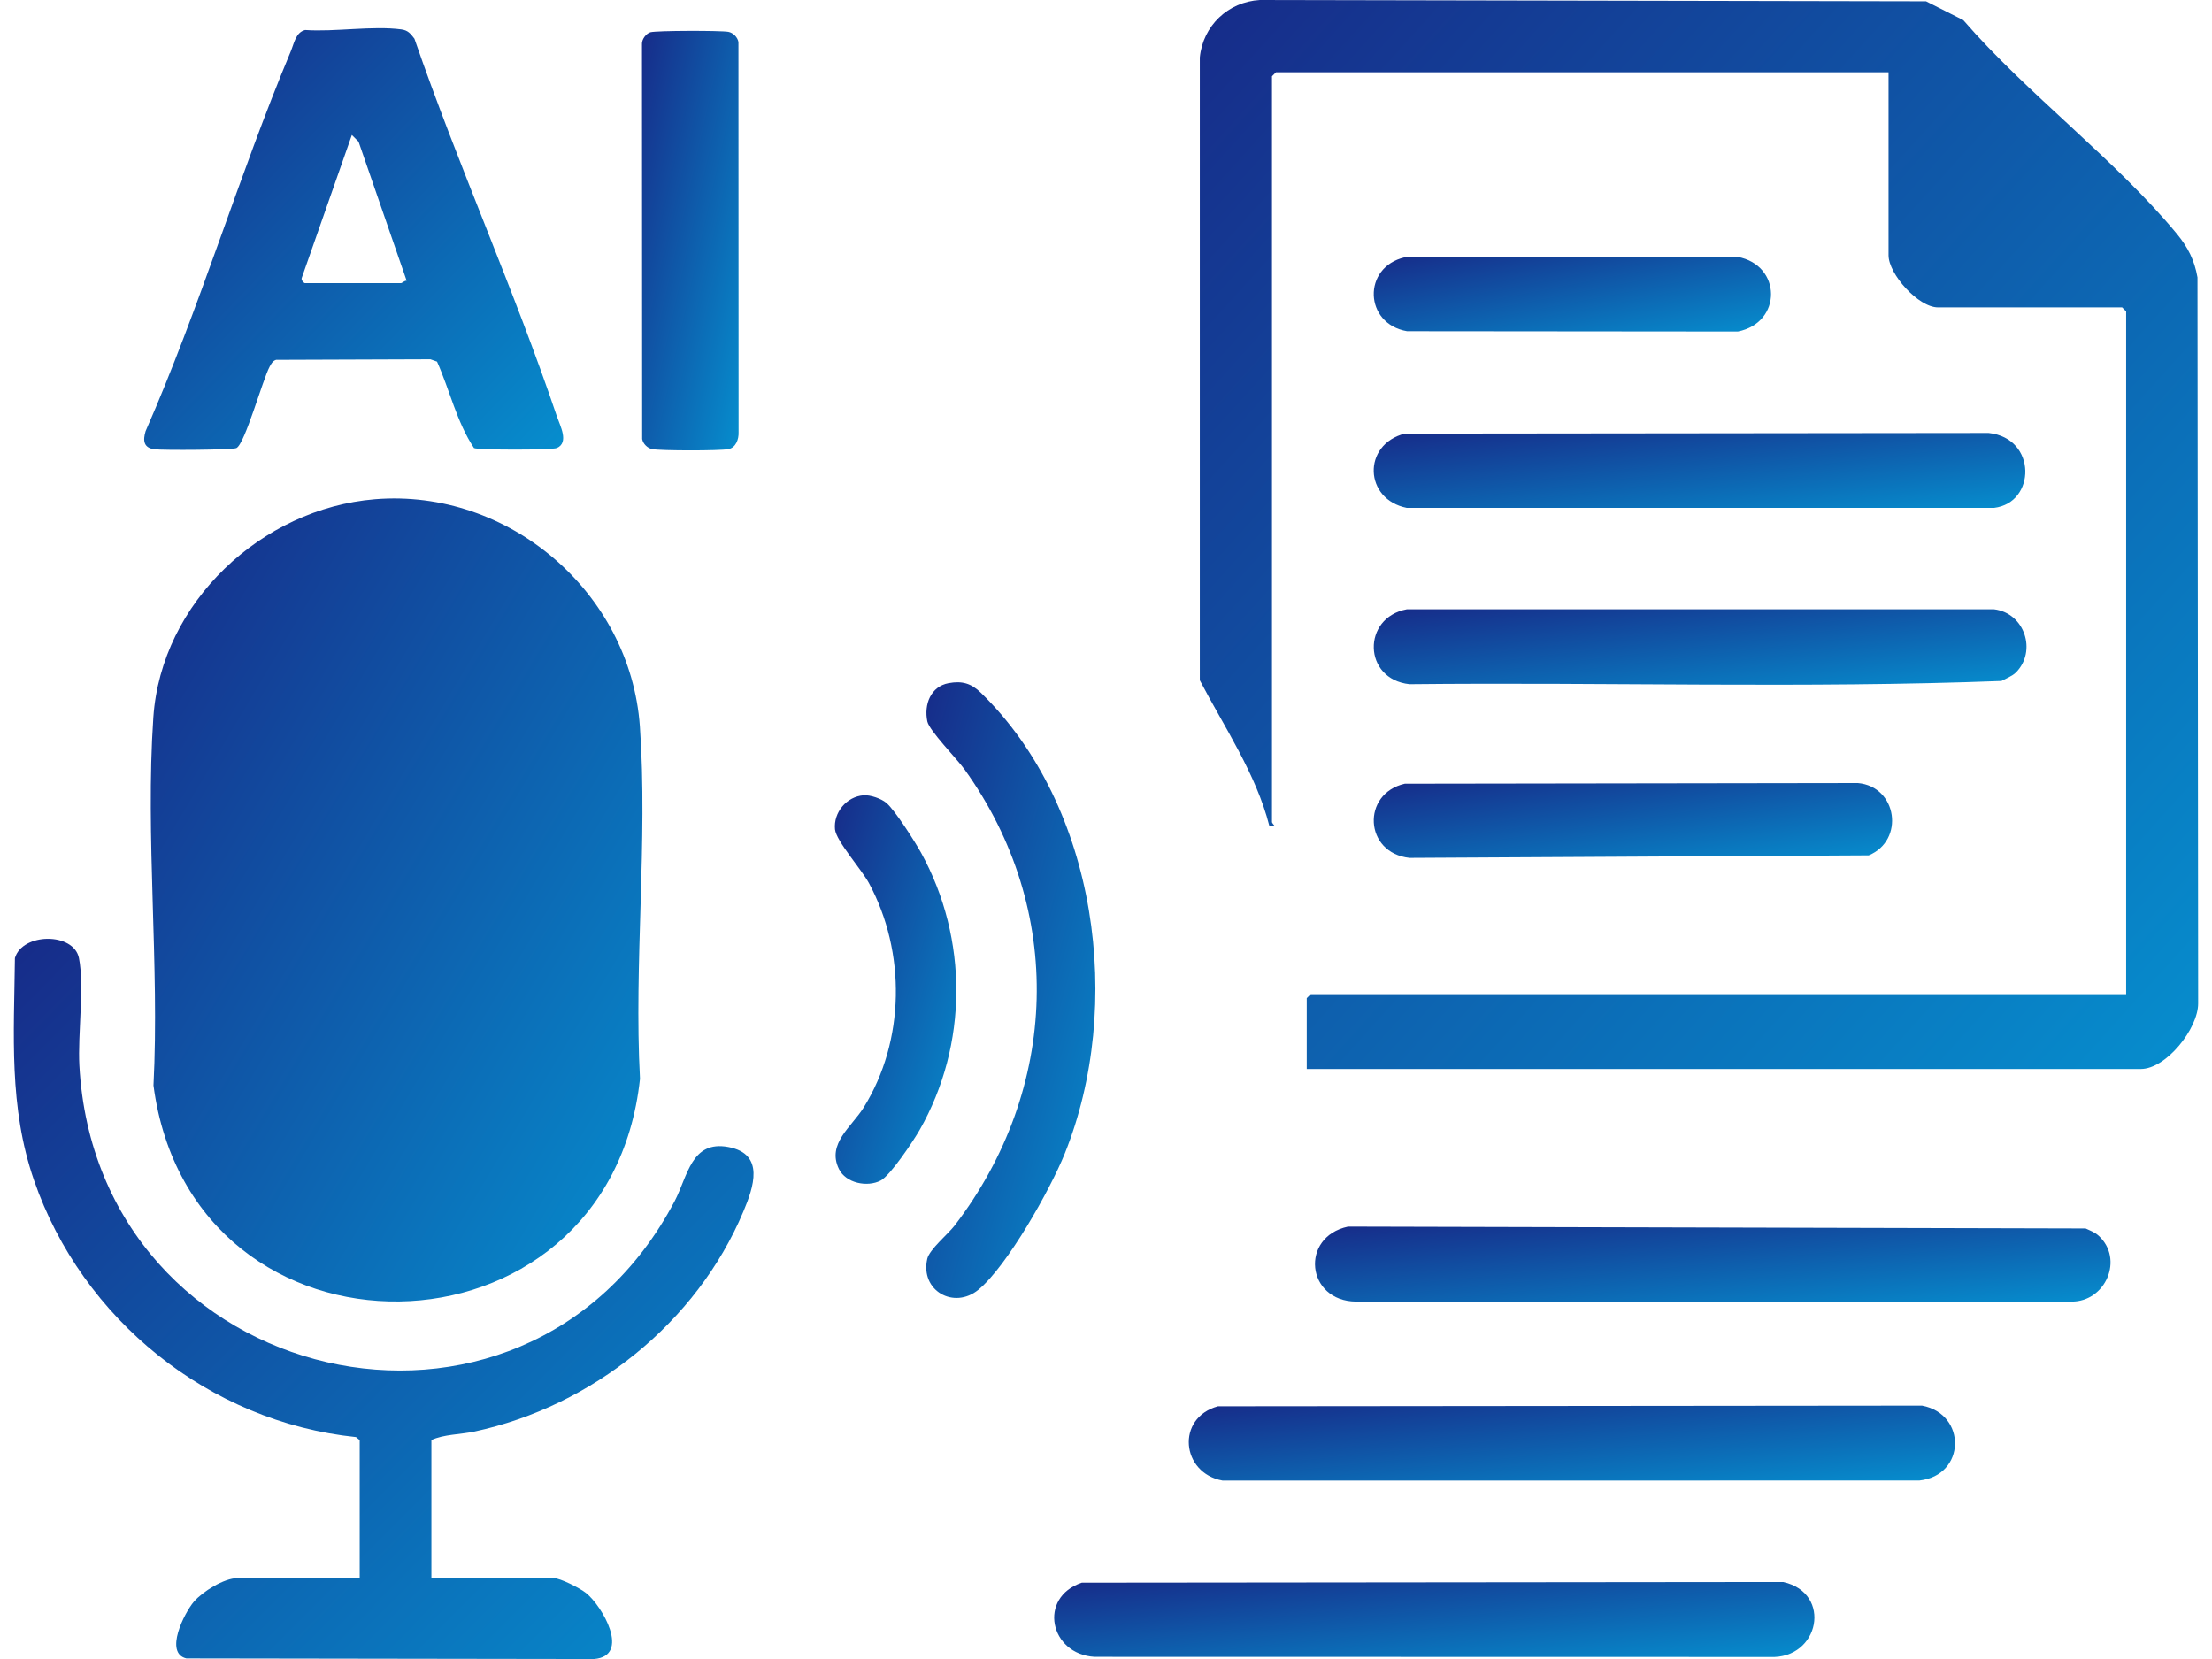 <svg width="80" height="60" viewBox="0 0 80 60" fill="none" xmlns="http://www.w3.org/2000/svg">
<g clip-path="url(#clip0_2021_244)">
<path d="M13.56 18.056C18.394 17.66 22.796 21.419 23.142 26.271C23.435 30.398 22.921 34.856 23.146 39.017C22.009 49.591 6.95 49.837 5.551 39.256C5.774 34.907 5.25 30.256 5.546 25.943C5.832 21.779 9.465 18.392 13.56 18.056Z" fill="url(#paint0_linear_2021_244)"/>
<path d="M47.26 38.661V36.1L47.405 35.955H76.895V11.263L76.75 11.117H70.089C69.382 11.117 68.302 9.914 68.302 9.233V2.613H46.148L46.003 2.758V29.722C46.003 29.819 46.253 29.924 45.907 29.867C45.427 27.984 44.29 26.319 43.393 24.604V2.077C43.506 0.93 44.416 0.066 45.565 0L69.658 0.047L71.006 0.728C73.306 3.387 76.522 5.784 78.73 8.458C79.127 8.939 79.366 9.409 79.475 10.032L79.499 36.294C79.498 37.203 78.342 38.662 77.424 38.662H47.258L47.26 38.661Z" fill="url(#paint1_linear_2021_244)"/>
<path d="M15.602 57.074H20.021C20.262 57.074 20.977 57.441 21.189 57.609C21.787 58.082 22.823 59.892 21.484 60.001L6.742 59.979C5.928 59.792 6.666 58.331 7.011 57.929C7.328 57.56 8.104 57.075 8.59 57.075H13.009V52.083L12.874 51.974C7.565 51.427 2.968 47.718 1.231 42.69C0.31 40.023 0.508 37.431 0.539 34.648C0.811 33.728 2.667 33.715 2.855 34.65C3.056 35.648 2.809 37.414 2.87 38.531C3.504 50.232 18.934 53.819 24.4 43.44C24.872 42.543 24.999 41.23 26.343 41.483C27.677 41.735 27.253 42.942 26.885 43.817C25.193 47.844 21.41 50.862 17.159 51.774C16.654 51.882 16.039 51.873 15.602 52.082V57.074Z" fill="url(#paint2_linear_2021_244)"/>
<path d="M11.039 1.085C12.111 1.159 13.476 0.925 14.512 1.063C14.751 1.094 14.847 1.212 14.988 1.398C16.574 5.994 18.589 10.464 20.144 15.067C20.255 15.395 20.589 16.004 20.141 16.203C19.967 16.28 17.298 16.28 17.143 16.205C16.517 15.265 16.266 14.107 15.806 13.079L15.567 12.994L9.984 13.014C9.862 13.051 9.804 13.164 9.749 13.266C9.497 13.737 8.857 16.056 8.55 16.205C8.407 16.274 5.886 16.288 5.586 16.249C5.194 16.198 5.162 15.938 5.265 15.595C7.229 11.126 8.636 6.345 10.516 1.857C10.638 1.564 10.697 1.163 11.04 1.084L11.039 1.085ZM11.022 10.24H14.508C14.536 10.24 14.634 10.144 14.707 10.153L12.968 5.125L12.725 4.882L10.912 10.054C10.883 10.12 10.98 10.228 11.022 10.241V10.24Z" fill="url(#paint3_linear_2021_244)"/>
<path d="M75.895 44.687C76.827 45.534 76.15 47.082 74.919 47.074H49.041C47.24 47.055 47.005 44.737 48.752 44.362L75.428 44.429C75.587 44.501 75.765 44.569 75.894 44.687H75.895Z" fill="url(#paint4_linear_2021_244)"/>
<path d="M23.524 1.166C23.741 1.103 26.073 1.101 26.342 1.151C26.514 1.183 26.674 1.342 26.707 1.516L26.712 15.641C26.721 15.883 26.615 16.192 26.342 16.244C26.023 16.305 23.911 16.303 23.589 16.244C23.418 16.211 23.257 16.052 23.225 15.879L23.218 1.59C23.21 1.422 23.367 1.211 23.523 1.165L23.524 1.166Z" fill="url(#paint5_linear_2021_244)"/>
<path d="M34.309 24.707C34.791 24.618 35.121 24.712 35.469 25.049C39.7 29.16 40.661 36.383 38.504 41.732C37.988 43.012 36.428 45.789 35.385 46.645C34.501 47.371 33.27 46.678 33.536 45.524C33.613 45.19 34.298 44.62 34.525 44.324C38.305 39.393 38.536 32.907 34.883 27.826C34.601 27.435 33.606 26.423 33.537 26.089C33.41 25.48 33.659 24.827 34.307 24.707L34.309 24.707Z" fill="url(#paint6_linear_2021_244)"/>
<path d="M44.048 50.861L69.512 50.837C71.138 51.139 71.1 53.364 69.414 53.545L44.217 53.547C42.716 53.277 42.523 51.279 44.048 50.861Z" fill="url(#paint7_linear_2021_244)"/>
<path d="M39.125 57.24L64.493 57.215C66.284 57.617 65.807 60.01 64.011 59.927L39.586 59.922C37.963 59.828 37.531 57.776 39.125 57.24Z" fill="url(#paint8_linear_2021_244)"/>
<path d="M72.904 24.325C72.779 24.45 72.545 24.541 72.385 24.628C65.279 24.9 58.106 24.668 50.976 24.745C49.289 24.564 49.253 22.338 50.878 22.036H72.119C73.226 22.169 73.678 23.552 72.905 24.325H72.904Z" fill="url(#paint9_linear_2021_244)"/>
<path d="M50.806 15.682L71.924 15.659C73.677 15.847 73.636 18.185 72.119 18.368H50.877C49.332 18.059 49.262 16.078 50.805 15.682H50.806Z" fill="url(#paint10_linear_2021_244)"/>
<path d="M50.807 28.344L67.194 28.32C68.62 28.448 68.894 30.395 67.585 30.935L50.977 31.027C49.337 30.851 49.231 28.702 50.807 28.344H50.807Z" fill="url(#paint11_linear_2021_244)"/>
<path d="M31.233 28.763C31.476 28.745 31.868 28.88 32.054 29.036C32.368 29.299 33.098 30.453 33.319 30.854C35.022 33.958 35.014 37.788 33.261 40.865C33.035 41.26 32.202 42.514 31.848 42.697C31.366 42.945 30.592 42.792 30.341 42.278C29.894 41.364 30.803 40.751 31.236 40.055C32.736 37.642 32.773 34.43 31.426 31.938C31.159 31.444 30.241 30.415 30.199 29.994C30.139 29.38 30.622 28.807 31.232 28.763H31.233Z" fill="url(#paint12_linear_2021_244)"/>
<path d="M50.806 9.305L62.841 9.29C64.442 9.582 64.465 11.67 62.852 11.99L50.888 11.979C49.329 11.712 49.264 9.66 50.806 9.305Z" fill="url(#paint13_linear_2021_244)"/>
</g>
<defs>
<linearGradient id="paint0_linear_2021_244" x1="3.666" y1="20.267" x2="29.962" y2="35.891" gradientUnits="userSpaceOnUse">
<stop stop-color="#172A88"/>
<stop offset="1" stop-color="#068ECE"/>
</linearGradient>
<linearGradient id="paint1_linear_2021_244" x1="39.764" y1="2.981" x2="79.428" y2="38.929" gradientUnits="userSpaceOnUse">
<stop stop-color="#172A88"/>
<stop offset="1" stop-color="#068ECE"/>
</linearGradient>
<linearGradient id="paint2_linear_2021_244" x1="-2.189" y1="35.961" x2="24.664" y2="62.725" gradientUnits="userSpaceOnUse">
<stop stop-color="#172A88"/>
<stop offset="1" stop-color="#068ECE"/>
</linearGradient>
<linearGradient id="paint3_linear_2021_244" x1="3.692" y1="2.194" x2="19.405" y2="17.344" gradientUnits="userSpaceOnUse">
<stop stop-color="#172A88"/>
<stop offset="1" stop-color="#068ECE"/>
</linearGradient>
<linearGradient id="paint4_linear_2021_244" x1="44.667" y1="44.571" x2="45.205" y2="50.11" gradientUnits="userSpaceOnUse">
<stop stop-color="#172A88"/>
<stop offset="1" stop-color="#068ECE"/>
</linearGradient>
<linearGradient id="paint5_linear_2021_244" x1="22.866" y1="2.286" x2="29.527" y2="3.775" gradientUnits="userSpaceOnUse">
<stop stop-color="#172A88"/>
<stop offset="1" stop-color="#068ECE"/>
</linearGradient>
<linearGradient id="paint6_linear_2021_244" x1="32.884" y1="26.392" x2="44.312" y2="29.439" gradientUnits="userSpaceOnUse">
<stop stop-color="#172A88"/>
<stop offset="1" stop-color="#068ECE"/>
</linearGradient>
<linearGradient id="paint7_linear_2021_244" x1="40.209" y1="51.045" x2="40.767" y2="56.577" gradientUnits="userSpaceOnUse">
<stop stop-color="#172A88"/>
<stop offset="1" stop-color="#068ECE"/>
</linearGradient>
<linearGradient id="paint8_linear_2021_244" x1="35.363" y1="57.424" x2="35.926" y2="62.962" gradientUnits="userSpaceOnUse">
<stop stop-color="#172A88"/>
<stop offset="1" stop-color="#068ECE"/>
</linearGradient>
<linearGradient id="paint9_linear_2021_244" x1="47.312" y1="22.247" x2="47.973" y2="27.793" gradientUnits="userSpaceOnUse">
<stop stop-color="#172A88"/>
<stop offset="1" stop-color="#068ECE"/>
</linearGradient>
<linearGradient id="paint10_linear_2021_244" x1="47.314" y1="15.868" x2="47.967" y2="21.376" gradientUnits="userSpaceOnUse">
<stop stop-color="#172A88"/>
<stop offset="1" stop-color="#068ECE"/>
</linearGradient>
<linearGradient id="paint11_linear_2021_244" x1="47.8" y1="28.529" x2="48.612" y2="33.989" gradientUnits="userSpaceOnUse">
<stop stop-color="#172A88"/>
<stop offset="1" stop-color="#068ECE"/>
</linearGradient>
<linearGradient id="paint12_linear_2021_244" x1="29.753" y1="29.844" x2="37.8" y2="32.285" gradientUnits="userSpaceOnUse">
<stop stop-color="#172A88"/>
<stop offset="1" stop-color="#068ECE"/>
</linearGradient>
<linearGradient id="paint13_linear_2021_244" x1="48.24" y1="9.498" x2="49.278" y2="14.863" gradientUnits="userSpaceOnUse">
<stop stop-color="#172A88"/>
<stop offset="1" stop-color="#068ECE"/>
</linearGradient>
<clipPath id="clip0_2021_244">
<rect width="79" height="60" fill="white" transform="translate(0.5)"/>
</clipPath>
</defs>
</svg>
